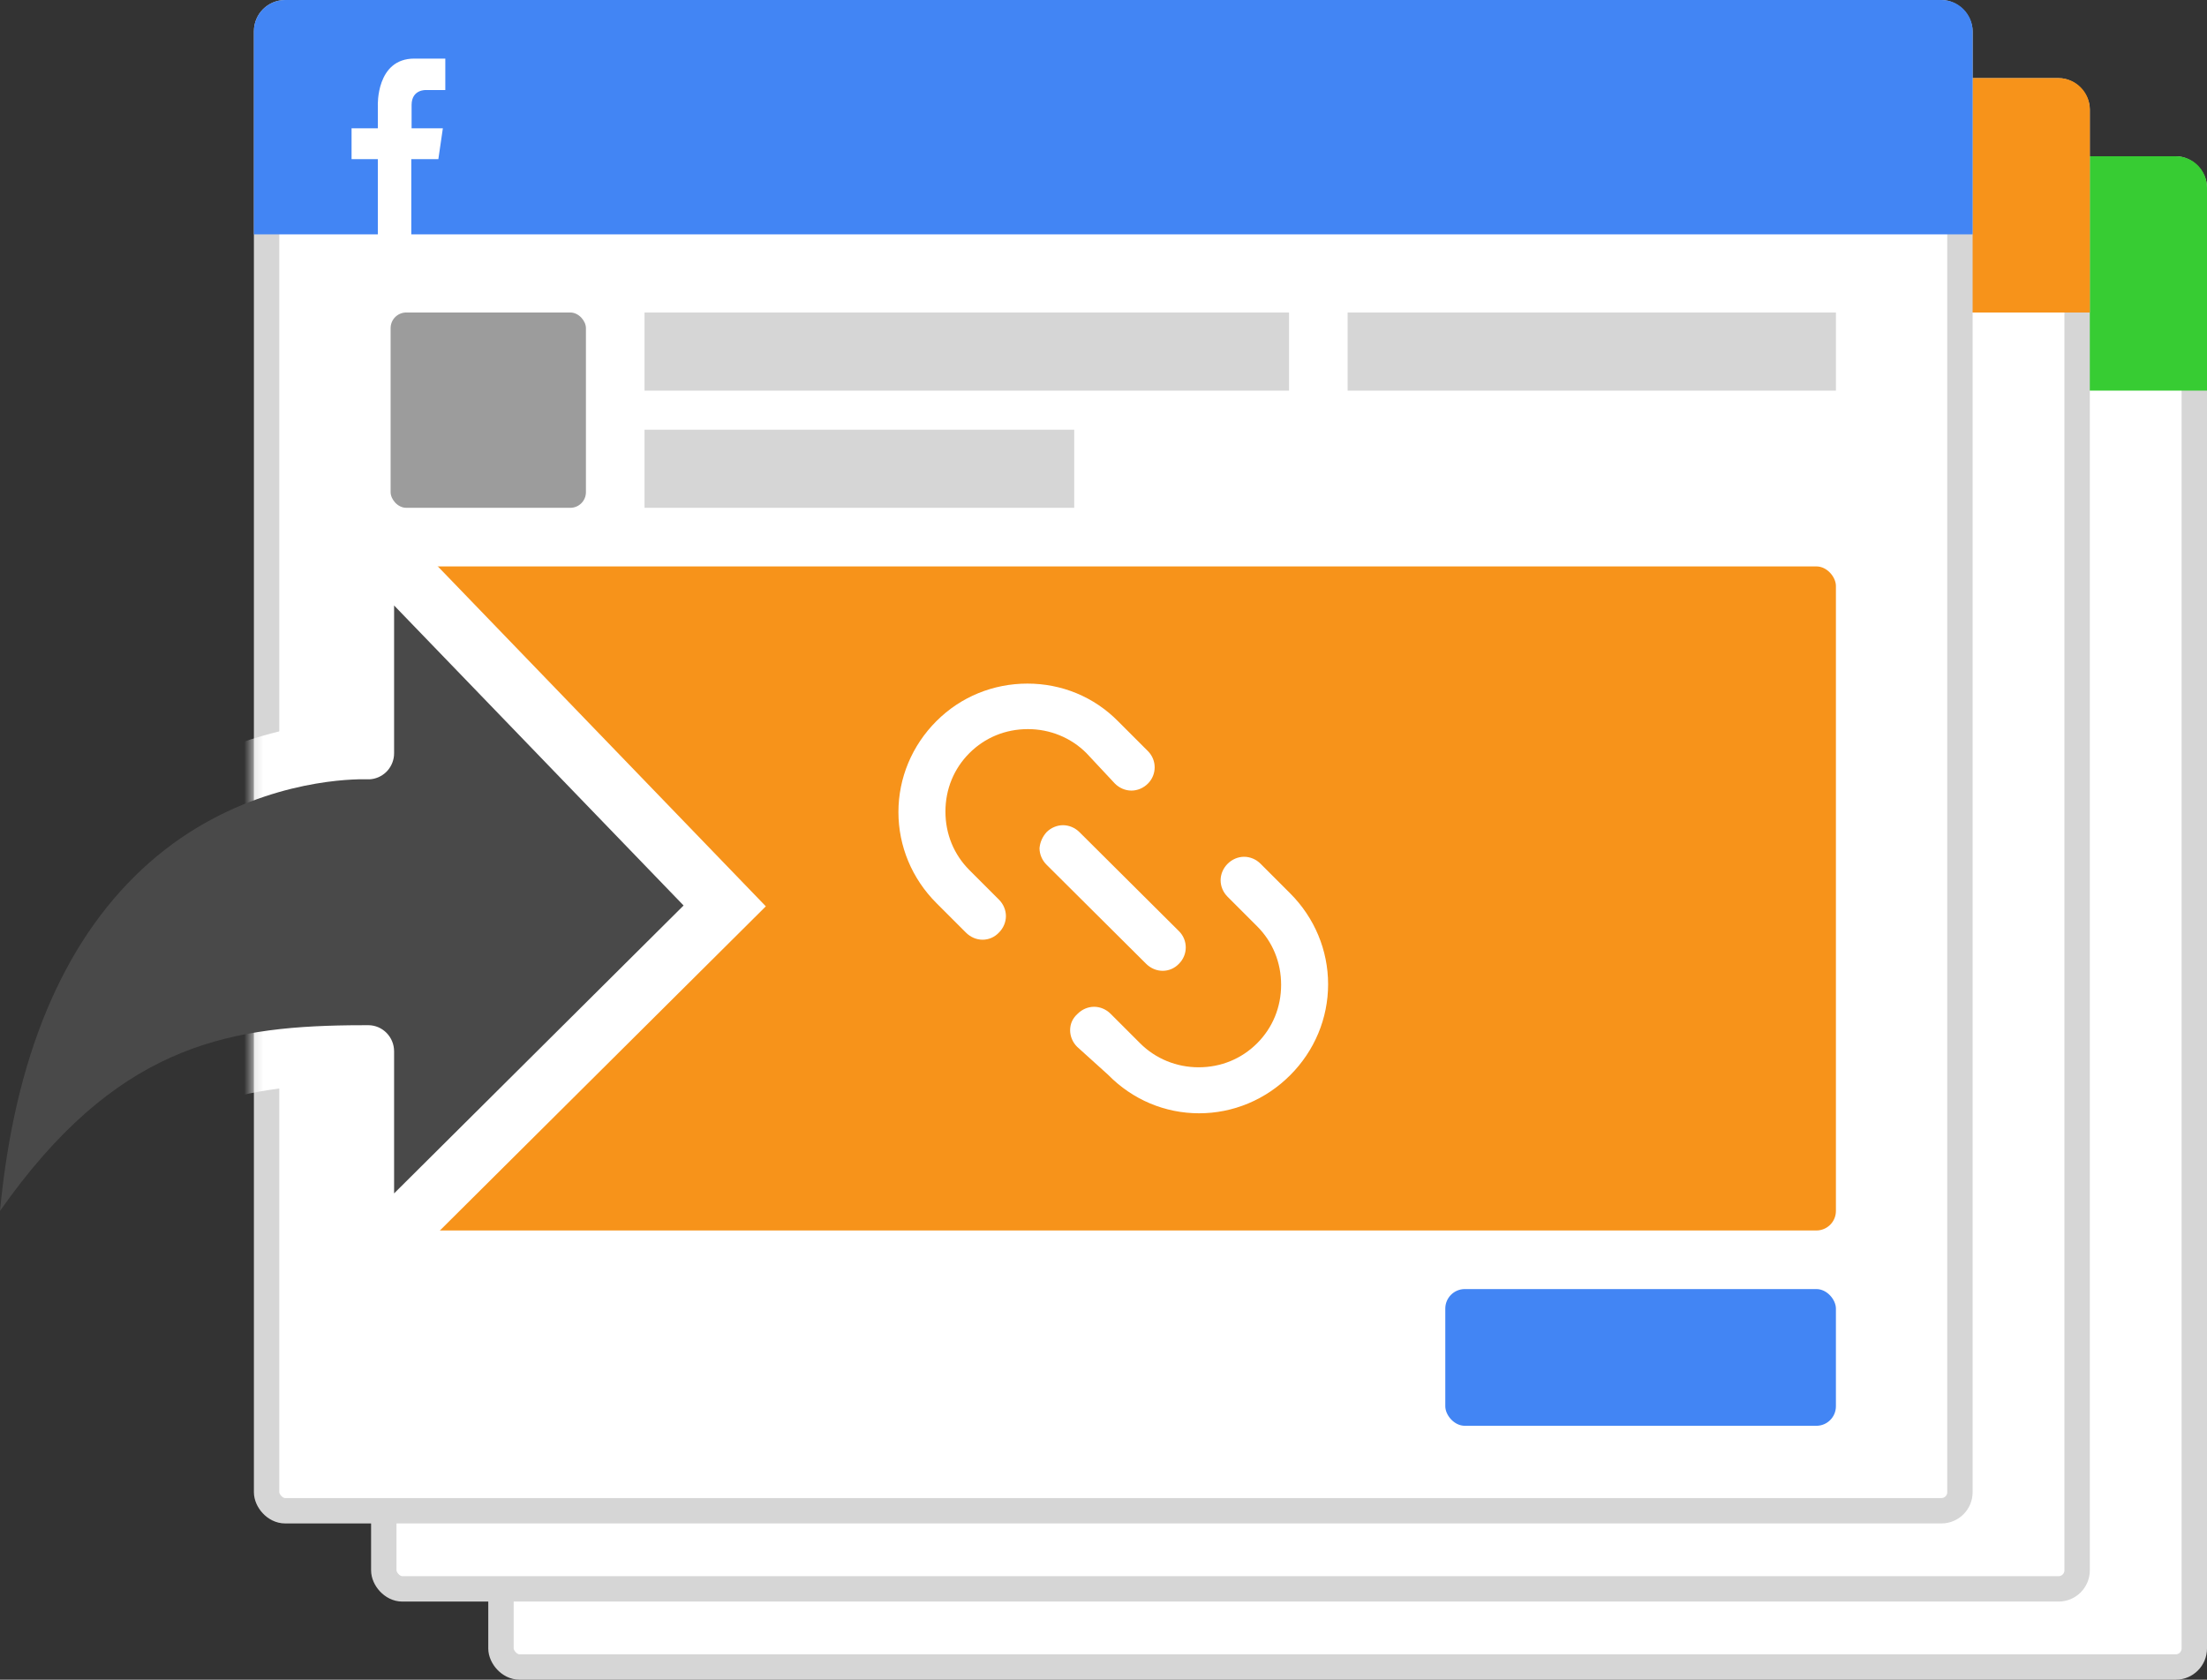 <svg xmlns="http://www.w3.org/2000/svg" width="113" height="86" viewBox="0 0 113 86" fill="none">
<rect x="0" y="0" width="113" height="86" fill="#333333" stroke="none"/>
<rect x="25.65" y="8.65" width="86.7" height="76.7" rx="0.95" fill="white" stroke="#D6D6D6" stroke-width="1.3"/>
<path d="M25 9.6C25 8.716 25.716 8 26.6 8H111.4C112.284 8 113 8.716 113 9.6V20H25V9.6Z" fill="#37CC33"/>
<rect x="19.65" y="4.65" width="86.7" height="76.7" rx="0.95" fill="white" stroke="#D6D6D6" stroke-width="1.3"/>
<path d="M19 5.6C19 4.716 19.716 4 20.6 4H105.4C106.284 4 107 4.716 107 5.6V16H19V5.6Z" fill="#F7931A"/>
<rect x="13.65" y="0.65" width="86.7" height="76.7" rx="0.95" fill="white" stroke="#D6D6D6" stroke-width="1.3"/>
<path d="M13 1.6C13 0.716 13.716 0 14.6 0H99.4C100.284 0 101 0.716 101 1.6V12H13V1.6Z" fill="#4285F4"/>
<path fill-rule="evenodd" clip-rule="evenodd" d="M19.345 12.544V8.149H18V6.568H19.345L19.345 5.409C19.345 5.409 19.248 3 21.212 3H22.8L22.8 4.61H21.81C21.81 4.61 21.082 4.568 21.074 5.367V6.568H22.675L22.444 8.149H21.058V12.6H19.345V12.544Z" fill="white"/>
<rect x="20" y="29" width="74" height="34" rx="1" fill="#F7931A"/>
<path fill-rule="evenodd" clip-rule="evenodd" d="M57.93 40.478C57.622 40.478 57.315 40.35 57.085 40.12L55.625 38.558C54.832 37.765 53.757 37.33 52.63 37.33C51.479 37.33 50.429 37.765 49.635 38.558C48.842 39.352 48.407 40.401 48.407 41.553C48.407 42.705 48.842 43.755 49.635 44.549L51.145 46.059C51.376 46.289 51.504 46.597 51.504 46.904C51.504 47.211 51.376 47.518 51.145 47.748C50.685 48.235 49.943 48.235 49.456 47.748L47.946 46.238C46.691 44.984 46 43.32 46 41.579C46 39.838 46.691 38.174 47.946 36.92C49.2 35.666 50.864 35 52.605 35C54.346 35 56.009 35.666 57.264 36.946L58.774 38.456C59.235 38.917 59.235 39.659 58.774 40.12C58.544 40.35 58.237 40.478 57.93 40.478ZM53.224 43.427C53.224 43.734 53.352 44.042 53.583 44.272L58.677 49.341C59.163 49.827 59.906 49.827 60.366 49.341C60.827 48.88 60.827 48.138 60.366 47.677L55.272 42.608C55.042 42.378 54.734 42.25 54.427 42.25C54.12 42.25 53.813 42.378 53.583 42.608C53.378 42.838 53.25 43.12 53.224 43.427ZM54.791 52.75C54.791 53.057 54.919 53.365 55.149 53.595L56.736 55.029C57.991 56.309 59.654 57 61.395 57C63.136 57 64.8 56.309 66.054 55.054C67.309 53.8 68 52.136 68 50.395C68 48.654 67.309 46.99 66.054 45.736L64.544 44.226C64.314 43.995 64.007 43.867 63.699 43.867C63.392 43.867 63.085 43.995 62.855 44.226C62.624 44.456 62.496 44.763 62.496 45.07C62.496 45.378 62.624 45.685 62.855 45.915L64.365 47.425C65.159 48.219 65.594 49.269 65.594 50.421C65.594 51.573 65.159 52.622 64.365 53.416C63.571 54.209 62.522 54.645 61.37 54.645C60.243 54.645 59.168 54.209 58.375 53.416L56.864 51.906C56.634 51.675 56.327 51.547 56.019 51.547C55.712 51.547 55.405 51.675 55.175 51.906C54.919 52.136 54.791 52.417 54.791 52.75Z" fill="white"/>
<rect x="74" y="66" width="20" height="7" rx="1" fill="#4285F4"/>
<rect x="20" y="16" width="10" height="10" rx="0.8" fill="#9C9C9C"/>
<rect x="33" y="16" width="33" height="4" fill="#D6D6D6"/>
<rect x="69" y="16" width="25" height="4" fill="#D6D6D6"/>
<rect x="33" y="22" width="22" height="4" fill="#D6D6D6"/>
<mask id="mask0" mask-type="alpha" maskUnits="userSpaceOnUse" x="13" y="23" width="27" height="46">
<rect x="13" y="23" width="27" height="46" fill="white"/>
</mask>
<g mask="url(#mask0)">
<path d="M17.178 23.57L39.211 46.404L17.178 68.317V55.515L16.431 55.547C10.309 55.868 6.904 57.618 2.927 63.065L2.456 63.723L-4.059 73.008L-2.987 61.716C-2.182 53.239 0.539 46.687 5.219 42.316C7.667 40.03 10.47 38.532 13.425 37.679C14.637 37.33 15.772 37.115 16.799 37.001L17.178 36.963V23.57Z" fill="white"/>
</g>
<path d="M20.178 31V38.561L20.172 38.698C20.139 39.017 19.996 39.315 19.763 39.537C19.531 39.757 19.225 39.888 18.911 39.901L18.696 39.899L18.343 39.901L18.028 39.913C16.215 40.004 11.423 40.628 7.267 44.509C3.175 48.33 0.74 54.204 0 62C5.857 53.652 11.449 52.576 17.908 52.494L18.852 52.489C19.585 52.489 20.178 53.09 20.178 53.831V61.102L35 46.361L20.178 31Z" fill="#494949"/>
</svg>